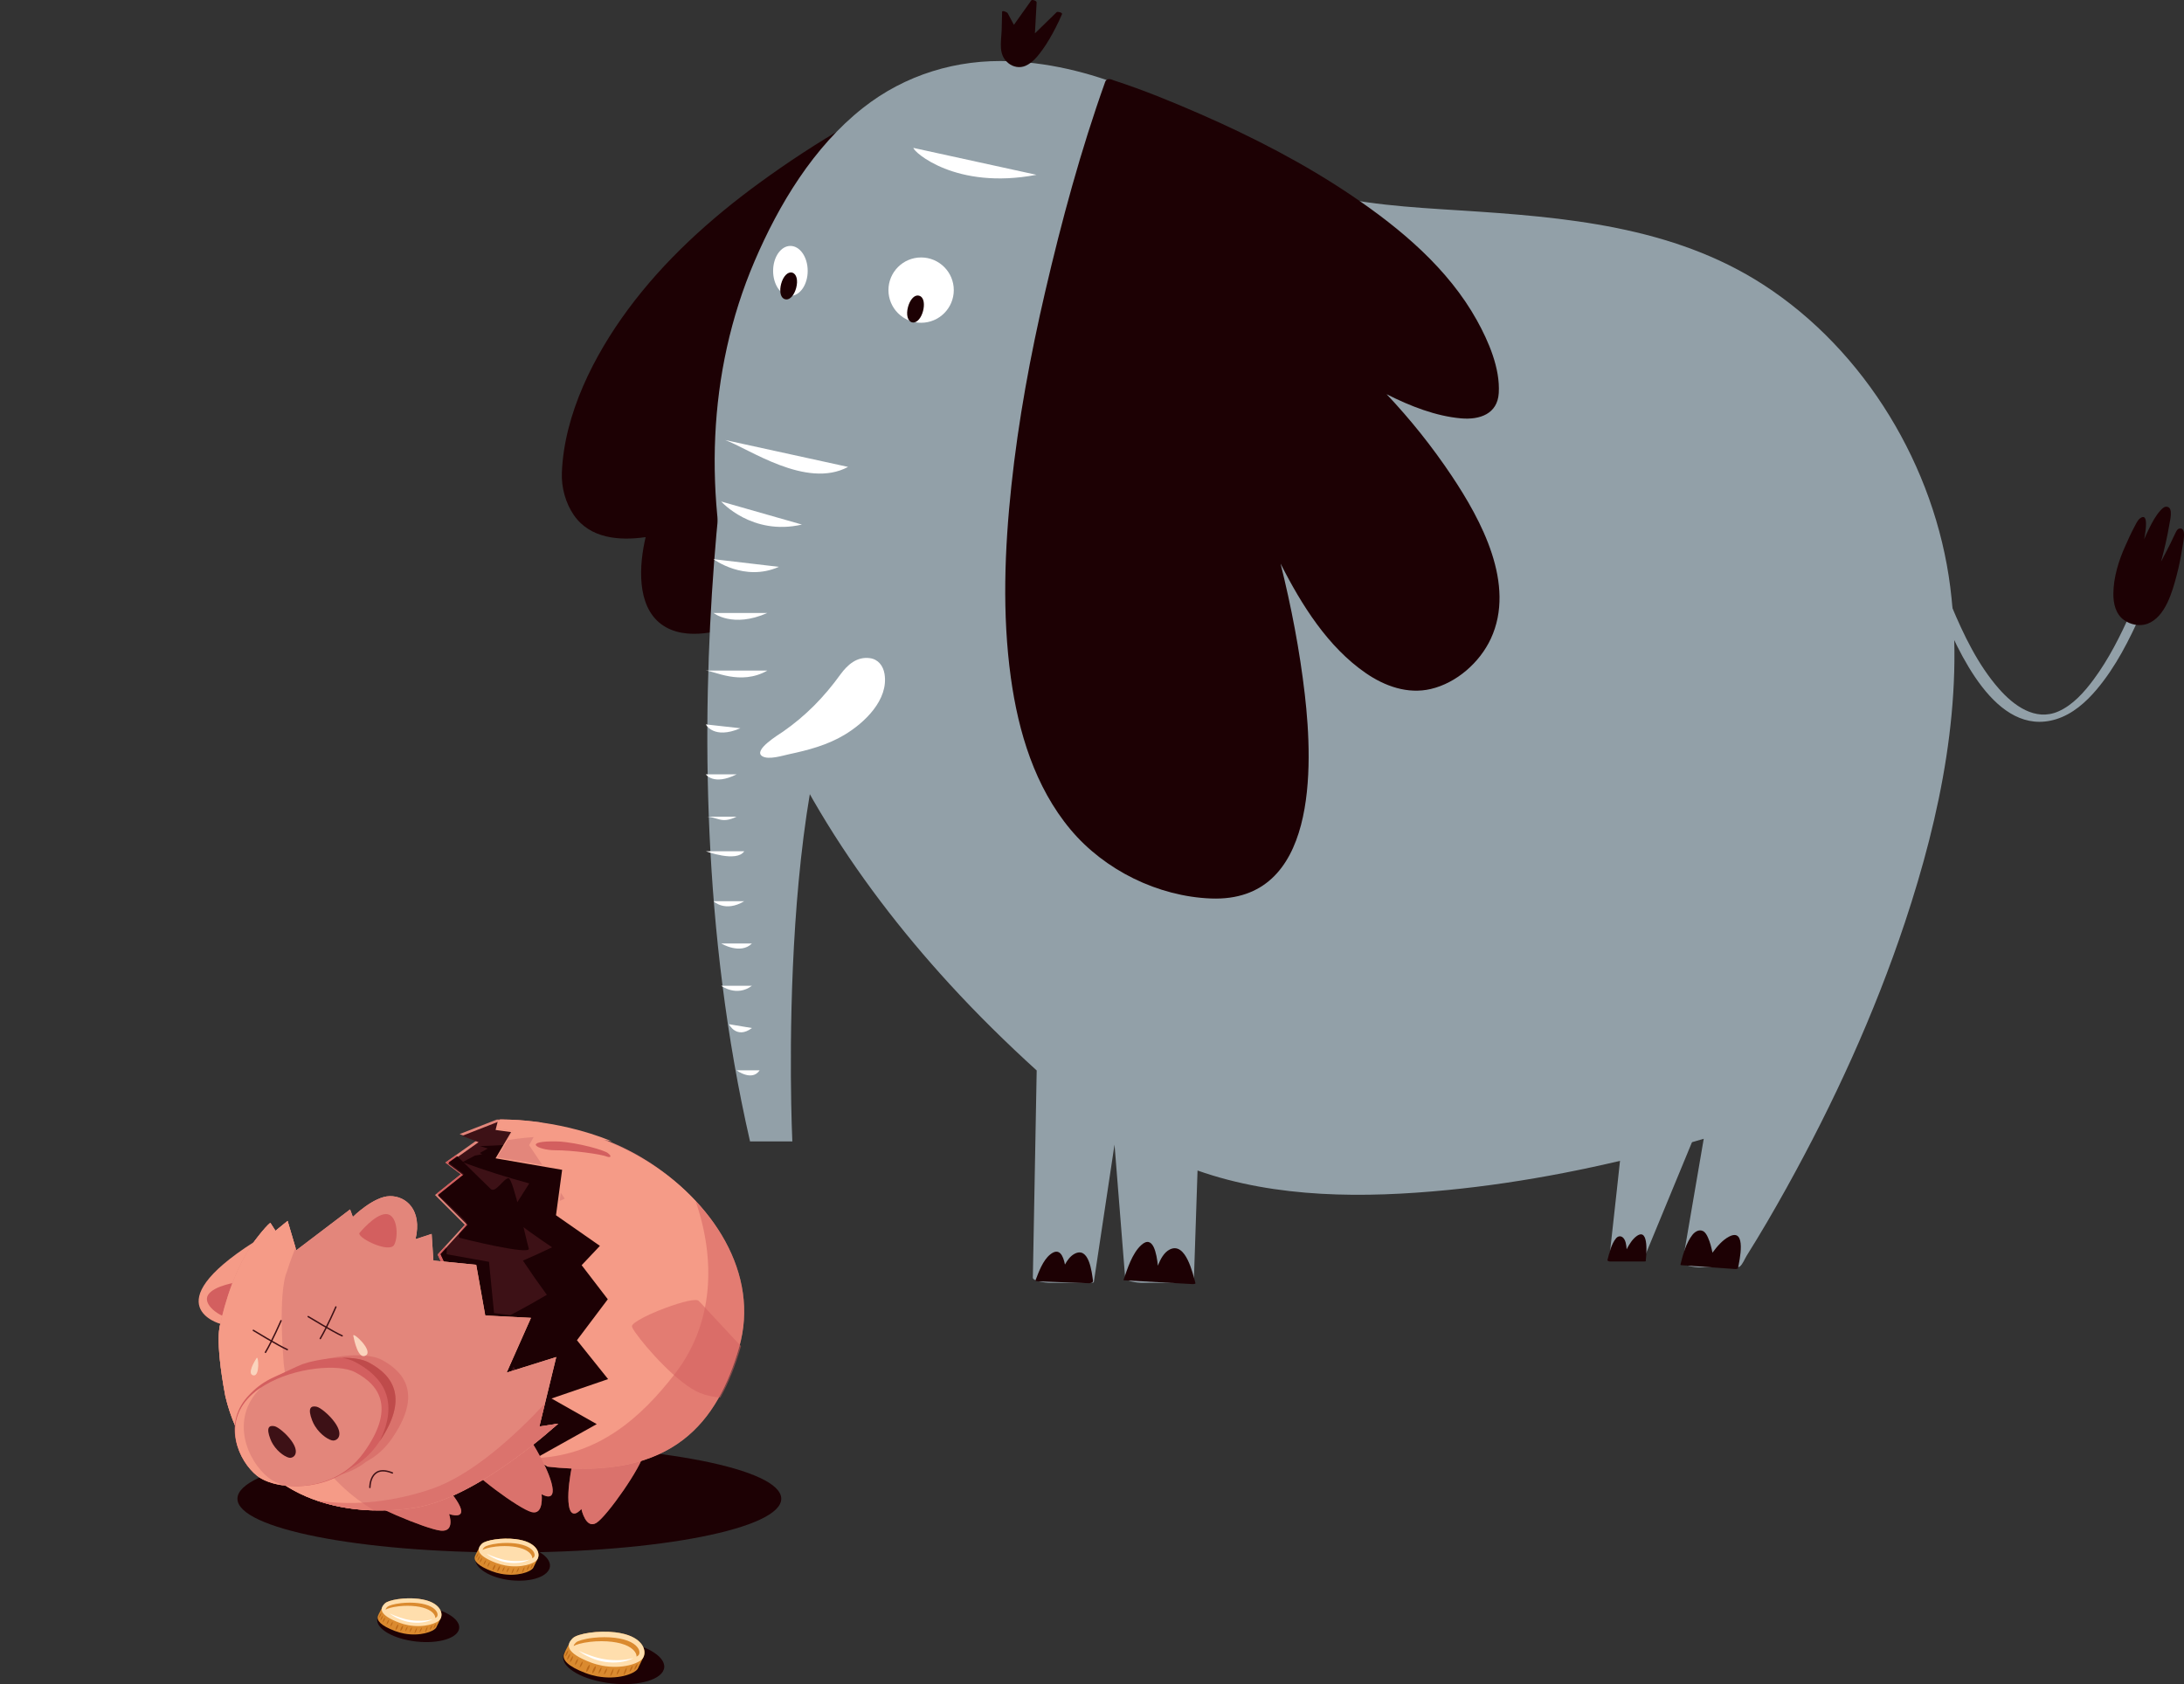 <?xml version="1.0" encoding="UTF-8"?> <svg xmlns="http://www.w3.org/2000/svg" width="4468" height="3446" viewBox="0 0 4468 3446" fill="none"><rect x="0" y="0" width="4468" height="3446" fill="#333333" stroke="none"/> <g clip-path="url(#clip0_17_262)"> <path d="M1963.55 154.845C1963.46 154.757 1963.46 154.713 1963.37 154.626C1959.85 151.506 1950.06 153.483 1943.03 155.548C1938.85 156.427 1934.98 157.745 1932.22 159.502C1797.98 213.542 1669.37 289.724 1552.89 374.737C1452.53 448.02 1358.85 532.901 1284.77 633.116C1214.91 727.619 1154.01 847.648 1149.44 967.501C1148.29 997.288 1157.04 1029.4 1173.91 1053.92C1207.09 1102.07 1267.06 1106.77 1320.84 1099.04C1307.36 1155.85 1301.82 1239.32 1352.74 1277.15C1402.31 1313.97 1478.59 1291.56 1530.13 1272.1C1585.62 1251.14 1629.52 1220.21 1667.22 1174.43C1752.02 1071.27 1798.64 936.527 1836.82 810.435C1878.48 672.964 1908.53 532.023 1932.83 390.554C1946.1 313.141 1958.23 235.289 1966.58 157.174C1966.71 156.163 1965.52 155.372 1963.55 154.845Z" fill="#1D0104"></path> <path d="M3989.81 1201.1C3958.79 955.946 3816.2 717.514 3607.45 582.547C3421.76 462.474 3200.75 444.154 2985.93 430.49C2885.39 424.119 2782.93 418.364 2685.38 391.388C2658.45 383.919 2622.33 375.572 2602.34 360.766C2587 349.387 2572.81 336.251 2557.61 324.652C2417.18 217.935 2245.86 133.054 2067.07 125.321C1957.66 120.576 1851.28 152.912 1765.12 221.054C1664.41 300.664 1593.62 417.749 1543.66 534.483C1445.72 763.425 1440.27 1019.39 1504.29 1258.17C1580.53 1542.47 1744.64 1797.12 1941.84 2012.66C1998.61 2074.74 2058.59 2133.78 2120.85 2190.33C2118.56 2313.65 2116.28 2437.02 2113.99 2560.34C2113.64 2578.27 2113.33 2596.2 2112.98 2614.12C2112.85 2621.59 2139.87 2624.75 2144.97 2624.75C2173.8 2624.75 2202.66 2624.75 2231.49 2624.75C2232.06 2624.75 2237.51 2624.97 2237.77 2623.13C2251.88 2529.41 2265.98 2435.75 2280.08 2342.03C2285.84 2414.04 2291.55 2486.05 2297.31 2558.06C2298.8 2576.73 2300.3 2595.45 2301.79 2614.12C2302.41 2621.9 2328.11 2624.75 2333.78 2624.75C2367.88 2624.75 2401.93 2624.75 2436.03 2624.75C2436.33 2624.75 2442.26 2624.93 2442.31 2623.13C2444.86 2547.12 2447.36 2471.07 2449.91 2395.06C2611.87 2452.18 2792.15 2451.52 2960.92 2435.04C3120.47 2419.49 3278.56 2387.37 3433.05 2344.98C3450.54 2340.19 3468.07 2335.27 3485.47 2330.13C3471.06 2414.31 3456.6 2498.48 3442.19 2582.62C3441.01 2589.47 3469.83 2593.25 3474.18 2593.25C3492.28 2593.25 3510.34 2593.25 3528.45 2593.25C3536.27 2593.25 3552.39 2596.19 3559.2 2591.49C3564.78 2587.63 3569.57 2575.41 3573.04 2569.83C3601.6 2524.36 3628.67 2477.88 3654.73 2430.91C3751.13 2257.2 3834.53 2075.35 3897.27 1886.79C3969.95 1668.26 4019.03 1431.98 3989.81 1201.1Z" fill="#92A0A8"></path> <path d="M2969.62 973.256C2930.43 914.648 2885.61 858.28 2836.66 806.569C2885.22 831.172 2937.5 851.514 2989.09 856.039C3026.97 859.334 3063.57 847.252 3066.16 804.153C3069.19 753.672 3045.33 698.49 3021.38 655.347C2962.73 549.684 2865.93 468.318 2767.2 401.449C2669.25 335.108 2563.58 280.586 2455.27 233.268C2397.27 207.918 2338.22 183.798 2277.98 164.247C2270.77 160.82 2263.43 160.601 2261.01 167.366C2211.06 307.21 2171.91 451.798 2138.34 596.343C2107.89 727.487 2083.28 860.257 2069.04 994.169C2055.2 1124.08 2050.06 1256.85 2067.99 1386.68C2083.32 1497.61 2117.11 1610.13 2190.05 1697.34C2259.56 1780.51 2369.28 1834.46 2477.86 1838.46C2695 1846.45 2686.61 1569.67 2669.3 1420.42C2658.89 1330.75 2641.71 1241.39 2619.78 1153.17C2662.8 1238.14 2716.67 1323.9 2794.09 1377.23C2832.93 1404.03 2879.81 1420.86 2927.09 1409.79C2979.86 1397.4 3027.32 1355.53 3049.95 1306.81C3101.44 1195.92 3030.74 1064.68 2969.62 973.256Z" fill="#1D0104"></path> <path d="M1534.43 613.257C1534.43 613.257 1337.81 1478.28 1534.43 2335.49H1620.95C1620.95 2335.49 1581.62 1509.78 1786.12 1265.99L1534.43 613.257Z" fill="#92A0A8"></path> <path d="M1617 605.393C1636.53 605.393 1652.37 582.517 1652.37 554.297C1652.37 526.078 1636.53 503.201 1617 503.201C1597.46 503.201 1581.62 526.078 1581.62 554.297C1581.62 582.517 1597.46 605.393 1617 605.393Z" fill="white"></path> <path d="M1884.41 660.443C1921.32 660.443 1951.24 630.525 1951.24 593.619C1951.24 556.713 1921.32 526.794 1884.41 526.794C1847.5 526.794 1817.58 556.713 1817.58 593.619C1817.58 630.525 1847.5 660.443 1884.41 660.443Z" fill="white"></path> <path d="M1889.68 617.871C1888.15 608.425 1883.05 605.745 1880.19 604.998C1877.29 604.251 1871.58 604.075 1865.56 611.5C1862.13 615.718 1859.32 621.649 1857.56 628.195C1853.39 644.011 1856.82 657.192 1865.74 659.564C1866.62 659.784 1867.54 659.916 1868.42 659.916C1876.5 659.916 1884.59 650.602 1888.37 636.367C1890.08 629.777 1890.56 623.231 1889.68 617.871Z" fill="#1D0104"></path> <path d="M1620.64 557.812C1611.72 555.44 1602.19 565.193 1598.01 581.009C1596.3 587.556 1595.82 594.102 1596.7 599.462C1598.23 608.908 1603.33 611.588 1606.19 612.335C1606.93 612.51 1607.86 612.686 1608.91 612.686C1612.03 612.686 1616.34 611.368 1620.82 605.832C1624.25 601.615 1627.06 595.684 1628.82 589.137C1632.99 573.365 1629.56 560.184 1620.64 557.812Z" fill="#1D0104"></path> <path d="M3878.55 958.406C3900.26 1055.9 3930.67 1152.9 3969.2 1245.03C4005.54 1331.89 4082.21 1509.74 4206.16 1471.69C4240 1461.28 4267.59 1436.72 4289.91 1410.1C4328.54 1364.05 4356.09 1309.4 4380.43 1254.79C4385.22 1244.11 4362.41 1246 4359.03 1253.6C4337.81 1301.23 4314.12 1348.5 4282.97 1390.55C4263.99 1416.12 4240.57 1442.74 4210.78 1455.74C4163.59 1476.39 4119.34 1443.49 4089.24 1409.13C4046.18 1359.97 4017.05 1298.77 3992 1238.93C3966.83 1178.74 3946.13 1116.75 3927.98 1054.1C3918.23 1020.44 3908.96 986.525 3901.36 952.3C3899.38 943.557 3876.53 949.356 3878.55 958.406Z" fill="#92A0A8"></path> <path d="M4459.17 1081.42C4454.51 1082.04 4452.62 1086.3 4450.69 1090.17C4447.04 1097.28 4443.92 1104.66 4440.36 1111.78C4434.12 1124.3 4427.62 1136.74 4421.07 1149.13C4427.88 1123.86 4433.95 1098.29 4438.12 1072.59C4439.35 1064.82 4445.99 1040.48 4434.56 1037.18C4428.41 1035.38 4423.84 1040.08 4420.06 1044.21C4410.13 1055.02 4403.01 1068.55 4396.51 1081.6C4393 1088.72 4389.7 1095.96 4386.49 1103.3C4387.02 1100.27 4387.59 1097.2 4388.12 1094.16C4389.04 1088.58 4396.33 1046.32 4377.79 1060.86C4372.7 1064.86 4369.4 1072.64 4366.46 1078.13C4359.82 1090.52 4354.02 1103.35 4348.35 1116.17C4334.47 1146.53 4323.66 1181.51 4323.48 1215.07C4323.4 1234.75 4328.05 1256.06 4344.79 1268.36C4358.33 1278.34 4377.66 1282.25 4393.61 1276.18C4429.86 1262.43 4444.1 1210.81 4452.93 1177.46C4457.98 1158.35 4461.85 1138.98 4464.84 1119.43C4466.11 1111.25 4468 1102.6 4468.09 1094.3C4468.04 1088.36 4466.86 1080.41 4459.17 1081.42Z" fill="#1D0104"></path> <path d="M2161.71 24.887C2146.9 39.342 2132.05 53.796 2117.25 68.251C2118.39 47.118 2119.57 25.985 2120.72 4.853C2120.89 1.734 2111.53 -1.649 2109.73 0.899C2097.91 17.55 2086.05 34.201 2074.23 50.852C2069.97 42.856 2065.7 34.86 2061.44 26.864C2060.48 25.063 2050.19 20.538 2050.11 24.096C2049.8 37.057 2049.45 49.974 2049.14 62.934C2048.17 86.571 2041.89 111.877 2062.63 129.056C2072.51 137.228 2086.05 139.82 2097.91 134.679C2112.54 128.397 2123.48 114.557 2132.54 101.992C2142.77 87.801 2151.47 72.6 2159.43 57.047C2164.13 47.821 2168.7 38.463 2172.7 28.885C2173.97 25.81 2163.6 23.086 2161.71 24.887Z" fill="#1D0104"></path> <path d="M3323.69 2284.39C3323.69 2292.26 3292.23 2575.37 3292.23 2575.37H3363.01L3512.45 2213.61L3323.69 2284.39Z" fill="#92A0A8"></path> <path d="M1483.29 900.325C1530.52 916.976 1649.16 1001.55 1734.97 955.375L1483.29 900.325Z" fill="white"></path> <path d="M1640.59 1073.34L1475.42 1026.15C1475.42 1026.15 1538.34 1096.93 1640.59 1073.34Z" fill="white"></path> <path d="M1593.4 1159.85L1459.69 1144.12C1459.69 1144.12 1522.61 1191.3 1593.4 1159.85Z" fill="white"></path> <path d="M1569.81 1254.22H1459.69C1459.69 1254.22 1499.02 1285.67 1569.81 1254.22Z" fill="white"></path> <path d="M1569.81 1372.14H1443.96C1459.69 1372.14 1514.75 1403.59 1569.81 1372.14Z" fill="white"></path> <path d="M1514.75 1490.1L1443.96 1482.24C1443.96 1482.24 1459.69 1513.69 1514.75 1490.1Z" fill="white"></path> <path d="M1506.88 1584.47H1443.96C1443.96 1584.47 1459.69 1608.07 1506.88 1584.47Z" fill="white"></path> <path d="M1506.88 1670.98H1443.96C1467.56 1670.98 1475.42 1686.71 1506.88 1670.98Z" fill="white"></path> <path d="M1522.61 1741.76H1443.96C1443.96 1741.76 1506.88 1765.35 1522.61 1741.76Z" fill="white"></path> <path d="M1522.61 1843.99H1459.69C1459.69 1843.99 1483.29 1867.59 1522.61 1843.99Z" fill="white"></path> <path d="M1538.34 1930.5H1475.42C1475.42 1930.5 1514.75 1954.09 1538.34 1930.5Z" fill="white"></path> <path d="M1538.34 2017.01H1475.42C1475.42 2017.01 1506.88 2040.6 1538.34 2017.01Z" fill="white"></path> <path d="M1538.34 2103.51L1491.15 2095.65C1491.15 2095.65 1506.88 2127.11 1538.34 2103.51Z" fill="white"></path> <path d="M1554.07 2190.02H1506.88C1506.88 2190.02 1538.34 2213.61 1554.07 2190.02Z" fill="white"></path> <path d="M1809.54 1378.86C1806.86 1362.56 1796.75 1349.03 1779.7 1346.7C1753.03 1343.05 1734.01 1360.06 1719.37 1379.96C1685.98 1426.31 1648.1 1465.01 1601.44 1497.35C1593.18 1503.06 1539.75 1535.18 1559.44 1547.35C1572.35 1555.34 1601.44 1545.99 1614.18 1543.26C1653.77 1534.83 1692.48 1524.63 1727.46 1503.68C1768.28 1479.29 1818.28 1432.11 1809.54 1378.86Z" fill="white"></path> <path d="M2197.61 2565.88C2189.57 2570.36 2183.51 2578.58 2178.67 2587.45C2175.2 2569.61 2167.25 2551.29 2148 2567.24C2133.46 2579.28 2125.15 2602.21 2118.56 2619.39C2118.3 2620.1 2118.56 2620.58 2119.09 2620.89C2119.49 2621.33 2120.41 2621.63 2121.99 2621.72C2157.36 2623.04 2192.78 2624.36 2228.15 2625.68C2230.39 2625.76 2236.58 2624.36 2236.1 2621.06C2233.73 2604.1 2228.19 2548.75 2197.61 2565.88Z" fill="#1D0104"></path> <path d="M2393.32 2556.52C2381.41 2562.32 2373.89 2576.42 2368.8 2589.82C2366.34 2565.97 2359.18 2525.07 2334.53 2547.82C2316.03 2564.87 2306.45 2595.93 2298.45 2619.13C2298.41 2619.26 2298.54 2619.35 2298.71 2619.39C2298.76 2619.52 2298.89 2619.66 2299.42 2619.66C2346.61 2622.29 2393.8 2624.88 2440.99 2627.52C2441.69 2627.56 2446.04 2626.82 2445.69 2625.68C2440.55 2607.53 2426.27 2540.44 2393.32 2556.52Z" fill="#1D0104"></path> <path d="M3348.51 2529.06C3339.86 2535.17 3333.22 2545.76 3327.73 2556.21C3327.2 2547.08 3325.71 2537.54 3320.52 2532.58C3315.87 2528.1 3310.02 2529.11 3306.16 2533.68C3296.44 2545.23 3292.36 2563.9 3288.49 2578.27C3288.01 2579.98 3292.67 2581.61 3294.91 2581.17C3318.15 2581.17 3341.39 2581.17 3364.59 2581.17C3365.08 2581.17 3366.75 2581.21 3366.84 2580.38C3367.58 2572.78 3374.7 2510.61 3348.51 2529.06Z" fill="#1D0104"></path> <path d="M3537.36 2530.29C3523.88 2537.28 3512.76 2550.46 3503.36 2563.16C3501.2 2552.74 3498.65 2542.24 3494.3 2532.58C3492.06 2527.61 3489.16 2521.64 3484.07 2519C3475.89 2514.83 3467.37 2520.36 3462.36 2526.69C3449.27 2543.34 3442.94 2567.07 3437.89 2587.32C3437.8 2587.63 3437.89 2587.85 3438.02 2588.07C3438.11 2588.42 3438.63 2588.64 3439.78 2588.77C3439.86 2588.77 3439.95 2588.81 3440.04 2588.81C3476.73 2591.45 3513.37 2594.04 3550.06 2596.68C3551.16 2596.77 3555.29 2596.46 3555.6 2594.83C3558.41 2580.69 3574.14 2511.18 3537.36 2530.29Z" fill="#1D0104"></path> <path d="M1868.68 302.641C1868.68 310.505 1955.2 389.148 2120.37 357.691L1868.68 302.641Z" fill="white"></path> </g> <g clip-path="url(#clip1_17_262)"> <path d="M1042.02 3176.64C1349.23 3176.64 1598.28 3127.4 1598.28 3066.65C1598.28 3005.9 1349.23 2956.65 1042.02 2956.65C734.805 2956.65 485.76 3005.9 485.76 3066.65C485.76 3127.4 734.805 3176.64 1042.02 3176.64Z" fill="#1D0104"></path> <path d="M1090.44 2985.79L1117.37 3001.73C1376.15 3030.68 1465.62 2907.49 1509.27 2756.31C1552.93 2605.12 1456.04 2454.85 1315.27 2370.05C1174.5 2285.25 1016.32 2290.84 1016.32 2290.84L940.323 2320.48L974.771 2333.72L911.142 2378.8L942.934 2402.67L889.933 2445.1L950.905 2506.07L895.247 2567.01L1090.44 2985.79Z" fill="#E3867B"></path> <path d="M1039.45 2409.87C1029.7 2409.87 1012.66 2441.57 1002.9 2431.81C1000.15 2429.06 972.206 2401.48 932.993 2363.41L911.28 2378.8L943.071 2402.67L893.369 2442.44C929.878 2475.65 955.623 2500.3 954.111 2502.55C949.256 2509.88 932.169 2529.35 939.498 2531.78C946.828 2534.2 1085.72 2568.33 1080.82 2553.72C1075.96 2539.01 1049.17 2409.87 1039.45 2409.87Z" fill="#D35F5F"></path> <path d="M1044.86 2801.39L1102.58 2693.31L1009.63 2681.72L998.684 2576.95L911.921 2561.97L912.013 2548.77L895.384 2567.01L1078.21 2959.53C1116.92 2933.74 1142.3 2913.35 1142.3 2913.35L1103.68 2916.38L1148.39 2777.11L1044.86 2801.39Z" fill="#D35F5F"></path> <path d="M1092.27 2975.98L1118.7 2991.6C1372.26 3019.96 1459.89 2899.24 1502.68 2751.13C1545.46 2603.02 1450.54 2455.77 1312.61 2372.71C1174.68 2289.65 1019.76 2295.1 1019.76 2295.1L945.316 2324.15L979.077 2337.11L916.777 2381.28L947.927 2404.64L895.98 2446.2L955.715 2505.94L901.202 2565.63L1092.27 2975.98Z" fill="#3D1116"></path> <path d="M1268.77 2421.87C1181.32 2381.69 1090.58 2357.41 1034.14 2342.66C1016.78 2343.76 999.371 2344.54 981.872 2345.04C987.186 2346.74 992.545 2348.43 997.905 2350.08C992.454 2353.15 987.002 2356.17 981.505 2359.2C983.109 2360.07 984.758 2360.94 986.361 2361.76C981.459 2362.72 976.512 2363.64 971.565 2364.56C963.136 2369.09 954.661 2373.54 946.049 2377.93C990.621 2394.34 1036.2 2408.86 1082.74 2421.41C1068.95 2443.68 1054.66 2465.8 1039.82 2487.7C1068.59 2509.92 1098.5 2531.45 1129.47 2552.16C1109.91 2561.55 1090.03 2570.67 1069.83 2579.38C1085.49 2602.92 1101.8 2626.29 1118.75 2649.38C1079.26 2672.7 1038.31 2694.73 995.889 2715.4C1016.27 2747.33 1037.76 2778.89 1060.34 2810.14C990.438 2816.23 919.663 2818.75 848.292 2817.47C889.246 2848.12 931.94 2877.53 976.283 2905.57C921.266 2914.73 865.333 2921.78 808.622 2926.55C809.721 2939.28 810.912 2952.02 812.103 2964.76C825.342 2975.02 838.718 2985.14 852.278 2995.18C877.794 3002.64 902.851 3008.97 927.451 3014.24C1109.31 3038.1 1242.43 3003.97 1332.82 2950.46C1423.88 2896.17 1472.21 2822.46 1500.57 2748.79C1554.3 2596.6 1412.66 2490.73 1268.77 2421.87Z" fill="#1D0104"></path> <path d="M1179.81 2958.21C1179.81 2958.21 1160.16 3028.16 1162.96 3072.37C1165.75 3116.63 1189.39 3087.58 1189.39 3087.58C1189.39 3087.58 1198.37 3130.28 1220.54 3115.76C1242.71 3101.24 1312.89 3000.72 1316.92 2973.97C1320.95 2947.26 1179.81 2958.21 1179.81 2958.21Z" fill="#E3867B"></path> <path opacity="0.5" d="M1179.81 2958.21C1179.81 2958.21 1160.16 3028.16 1162.96 3072.37C1165.75 3116.63 1189.39 3087.58 1189.39 3087.58C1189.39 3087.58 1198.37 3130.28 1220.54 3115.76C1242.71 3101.24 1312.89 3000.72 1316.92 2973.97C1320.95 2947.26 1179.81 2958.21 1179.81 2958.21Z" fill="#D35F5F"></path> <path d="M1120.44 3001.04L1093.46 2985.14L1220.81 2913.95L1128.32 2861.54L1244.04 2821.87L1180.32 2742.29L1243.4 2658.5L1189.94 2588.77L1227.27 2549.23L1137.44 2486.6L1149.99 2393.65L1013.8 2370.1L1045.59 2316.45L1013.89 2312.05C1013.89 2312.05 1013.89 2312.05 1018.61 2293.32C1018.61 2293.32 1176.7 2287.96 1317.56 2372.53C1458.38 2457.1 1555.45 2606.77 1511.97 2757.18C1468.5 2907.63 1379.22 3030.18 1120.44 3001.04Z" fill="#F59B87"></path> <path opacity="0.5" d="M1516.05 2754.34C1513.99 2752.23 1511.97 2750.08 1509.91 2747.92C1507.71 2745.63 1505.56 2743.34 1503.36 2741.05C1489.21 2726.12 1475.19 2710.95 1463.14 2697.89C1459.43 2693.86 1455.95 2690.06 1452.65 2686.53C1450.59 2684.29 1448.62 2682.18 1446.79 2680.16C1445.73 2679.07 1444.73 2677.97 1443.76 2676.91C1436.16 2668.76 1430.85 2663.12 1428.92 2661.47C1428.6 2661.2 1428.14 2660.92 1427.64 2660.74C1418.34 2657.03 1381.6 2667.89 1348.8 2681.13C1346.79 2681.95 1344.77 2682.78 1342.76 2683.6C1340.74 2684.43 1338.77 2685.3 1336.85 2686.12C1334.46 2687.17 1332.13 2688.23 1329.84 2689.24C1328.42 2689.88 1327 2690.56 1325.62 2691.21C1324.71 2691.62 1323.84 2692.08 1322.97 2692.49C1321.64 2693.13 1320.4 2693.77 1319.12 2694.37C1318.29 2694.78 1317.51 2695.19 1316.69 2695.6C1301.76 2703.3 1291.82 2710.36 1292.87 2714.43C1293.1 2715.3 1293.6 2716.49 1294.38 2717.96C1294.38 2718.01 1294.43 2718.01 1294.43 2718.05C1294.84 2718.79 1295.3 2719.61 1295.85 2720.48V2720.53C1296.35 2721.35 1296.9 2722.27 1297.54 2723.18C1297.59 2723.27 1297.63 2723.32 1297.68 2723.41C1298.32 2724.42 1299.05 2725.47 1299.83 2726.57C1299.88 2726.62 1299.88 2726.67 1299.92 2726.67C1321.5 2757.86 1387.24 2831.99 1431.99 2850.22C1431.99 2850.22 1431.99 2850.22 1432.04 2850.22C1432.17 2850.27 1432.36 2850.36 1432.5 2850.41C1445.28 2855.54 1459.11 2858.42 1473.68 2859.66C1491.5 2827.96 1504.87 2792.82 1515.5 2756.03C1515.68 2755.62 1515.87 2754.98 1516.05 2754.34Z" fill="#D35F5F"></path> <path d="M1040.32 2410.74C1030.57 2410.74 1013.53 2442.44 1003.77 2432.68C1001.07 2429.98 973.855 2403.18 935.559 2365.93L917.418 2378.76L949.21 2402.63L896.209 2445.05L896.346 2445.19C931.757 2477.44 956.493 2501.17 955.028 2503.37C954.982 2503.46 954.89 2503.55 954.844 2503.65L957.226 2506.03L940.506 2524.35C938.353 2528.48 937.712 2531.73 940.414 2532.65C947.744 2535.07 1086.64 2569.2 1081.74 2554.59C1076.88 2539.88 1050.08 2410.74 1040.32 2410.74Z" fill="#1D0104"></path> <path d="M1045.23 2806.7L1103.59 2698.95L1010.73 2686.76L1000.42 2581.89L913.754 2566.36L913.937 2553.35L901.568 2566.87L1084.76 2960.13C1119.57 2936.86 1142.02 2919.08 1142.02 2919.08L1103.36 2921.83L1148.89 2782.83L1045.23 2806.7Z" fill="#1D0104"></path> <path d="M1155.26 2452.56L1147.24 2440.47L1144.91 2457.47L1155.26 2452.56Z" fill="#E3867B"></path> <path d="M1022.6 2290.8C1017.83 2309.63 1017.83 2309.63 1017.83 2309.63L1049.53 2313.98L1017.69 2367.9L1109.5 2383.75L1082.47 2343.21L1108.21 2296.89C1057.09 2289.56 1022.6 2290.8 1022.6 2290.8Z" fill="#E3867B"></path> <path opacity="0.5" d="M1511.97 2757.22C1543.35 2648.6 1501.48 2540.39 1422.74 2456.78C1465.02 2578.41 1459.71 2707.97 1381.69 2809.68C1310.09 2903.05 1223.38 2976.44 1101.2 2983.22L1096.67 2985.79L1122.92 3001.32C1379.72 3029.35 1468.64 2907.17 1511.97 2757.22Z" fill="#D35F5F"></path> <path d="M1048.02 2354.29L1024.84 2355.76L1017.65 2367.95L1041.84 2372.12L1048.02 2354.29Z" fill="#E3867B"></path> <path d="M1038.4 2332.81C1076.1 2326.62 1159.2 2317.41 1252.01 2335.33C1133.36 2286.9 1022.55 2290.8 1022.55 2290.8C1017.79 2309.63 1017.79 2309.63 1017.79 2309.63L1049.49 2313.98L1038.4 2332.81Z" fill="#F59B87"></path> <path d="M1142.07 2335.6C1182.74 2337.94 1237.99 2353.79 1243.9 2359.7C1250.04 2364.1 1251.82 2369.78 1241.47 2366.62C1229.97 2361.53 1169.32 2353.38 1135.93 2353.61C1099.05 2353.47 1066.16 2333.59 1142.07 2335.6Z" fill="#D35F5F"></path> <path d="M1075.78 2931.63C1075.78 2931.63 1116.73 2991.6 1128.23 3034.44C1139.73 3077.23 1108.03 3057.3 1108.03 3057.3C1108.03 3057.3 1113.16 3100.64 1087.51 3093.95C1061.85 3087.26 963.227 3014.42 950.905 2990.41C938.536 2966.36 1075.78 2931.63 1075.78 2931.63Z" fill="#E3867B"></path> <path opacity="0.5" d="M1075.78 2931.63C1075.78 2931.63 1116.73 2991.6 1128.23 3034.44C1139.73 3077.23 1108.03 3057.3 1108.03 3057.3C1108.03 3057.3 1113.16 3100.64 1087.51 3093.95C1061.85 3087.26 963.227 3014.42 950.905 2990.41C938.536 2966.36 1075.78 2931.63 1075.78 2931.63Z" fill="#D35F5F"></path> <path d="M861.119 2992.61C861.119 2992.61 917.602 3040.21 937.803 3076.04C958.005 3111.91 918.747 3097.98 918.747 3097.98C918.747 3097.98 931.848 3134.95 901.66 3131.93C871.472 3128.86 747.467 3076.31 729.418 3056.8C711.369 3037.33 861.119 2992.61 861.119 2992.61Z" fill="#E3867B"></path> <path opacity="0.5" d="M861.119 2992.61C861.119 2992.61 917.602 3040.21 937.803 3076.04C958.005 3111.91 918.747 3097.98 918.747 3097.98C918.747 3097.98 931.848 3134.95 901.66 3131.93C871.472 3128.86 747.467 3076.31 729.418 3056.8C711.369 3037.33 861.119 2992.61 861.119 2992.61Z" fill="#D35F5F"></path> <path d="M519.063 2541.67C519.063 2541.67 540.639 2512.17 553.053 2502.04C563.589 2518.4 563.589 2518.4 563.589 2518.4L588.418 2498.19L606.146 2558.26L716.225 2474.65L721.859 2489.95C721.859 2489.95 764.187 2447.94 797.49 2447.48C830.839 2447.02 864.188 2475.93 850.079 2535.53C883.062 2524.77 883.062 2524.77 883.062 2524.77L886.635 2579.24L974.222 2587.94L992.729 2691.66L1086.27 2696.52L1036.52 2808.49L1137.99 2776.69L1103.45 2918.81L1141.79 2913.03C1141.79 2913.03 978.711 3064.45 848.98 3085.02C719.248 3105.59 514.069 3079.15 461.068 2856.77C438.393 2736.84 450.853 2708.84 450.853 2708.84C450.853 2708.84 314.571 2672.33 519.063 2541.67Z" fill="#F59B87"></path> <path d="M487.5 2623.26C487.5 2623.26 437.66 2630 425.658 2649.65C413.656 2669.31 449.799 2694.92 470.322 2696.66C490.844 2698.35 497.761 2628.07 487.5 2623.26Z" fill="#D35F5F"></path> <path d="M519.063 2541.67C519.063 2541.67 540.639 2512.17 553.053 2502.04C563.589 2518.4 563.589 2518.4 563.589 2518.4L588.418 2498.19L606.146 2558.26L716.225 2474.65L721.86 2489.95C721.86 2489.95 764.187 2447.94 797.49 2447.48C830.839 2447.02 864.188 2475.93 850.079 2535.53C883.062 2524.77 883.062 2524.77 883.062 2524.77L886.635 2579.24L974.222 2587.94L992.729 2691.66L1086.27 2696.52L1036.52 2808.49L1137.99 2776.69L1103.45 2918.81L1141.79 2913.03C1141.79 2913.03 978.711 3064.45 848.98 3085.02C719.248 3105.59 514.07 3079.15 461.068 2856.77C438.393 2736.84 450.853 2708.84 450.853 2708.84C450.853 2708.84 470.184 2608.74 519.063 2541.67Z" fill="#E3867B"></path> <path d="M580.447 2790.53C568.307 2635.13 586.768 2602.6 586.768 2602.6C586.768 2602.6 592.77 2582.22 604.497 2553.03L588.326 2498.19L563.497 2518.4C563.497 2518.4 563.497 2518.4 552.961 2502.04C540.547 2512.17 518.971 2541.67 518.971 2541.67C470.139 2608.74 450.761 2708.84 450.761 2708.84C450.761 2708.84 438.347 2736.84 460.977 2856.77C503.488 3035.17 643.938 3087.44 764.828 3090.51C674.539 3035.77 599.091 2942.4 580.447 2790.53Z" fill="#F59B87"></path> <path d="M1133.64 2914.27L1131.76 2922.06C1138.22 2916.38 1141.79 2913.08 1141.79 2913.08L1133.64 2914.27Z" fill="#E3867B"></path> <g opacity="0.5"> <path d="M1114.95 2871.53C1055.81 2935.25 967.488 3017.4 883.199 3046.44C817.096 3069.21 730.975 3083.92 646.778 3069.94C715.538 3094 790.069 3094.36 849.025 3085.02C978.757 3064.45 1141.84 2913.03 1141.84 2913.03L1103.49 2918.81L1114.95 2871.53Z" fill="#D35F5F"></path> </g> <path opacity="0.5" d="M645.037 2788.56C651.268 2785.72 657.681 2783.34 664.323 2781.64C711.14 2769.64 759.056 2770.51 781.457 2782.65C833.725 2810.87 860.707 2858.88 801.246 2944.19C790.115 2960.18 777.013 2972.82 762.858 2982.58L748.291 2991.51C686.357 3039.2 600.374 3027.8 569.269 3002.37C532.256 2972.13 499.41 2897.41 553.144 2842.66C554.015 2841.79 554.839 2840.92 555.71 2840.01C567.712 2827.64 581.867 2817.7 597.442 2810.5L645.037 2788.56Z" fill="#D35F5F"></path> <path d="M608.94 2795.43C615.582 2792.36 622.408 2789.84 629.463 2787.96C679.165 2774.82 729.876 2775.09 753.468 2787.41C808.393 2816.09 836.336 2865.71 772.249 2955.37C760.247 2972.18 746.23 2985.51 731.113 2995.86L715.584 3005.35C649.389 3055.88 558.504 3045.11 525.888 3019.09C487.088 2988.08 453.372 2910.74 510.954 2852.97C511.871 2852.06 512.787 2851.14 513.703 2850.18C526.575 2837.17 541.692 2826.58 558.321 2818.89L608.94 2795.43Z" fill="#D35F5F"></path> <path d="M725.57 2786.36C783.656 2816.69 817.371 2865.89 776.922 2948.63C834.871 2863.23 807.064 2815.36 753.514 2787.41C741.512 2781.14 722.409 2778.02 700.009 2778.16C710.041 2780.04 718.699 2782.79 725.57 2786.36Z" fill="#BF4B4B"></path> <path d="M735.007 2523.48C735.007 2523.48 766.478 2484.27 789.52 2484.13C812.562 2483.99 815.814 2528.16 806.698 2546.66C797.628 2565.13 733.861 2534.75 735.007 2523.48Z" fill="#D35F5F"></path> <path d="M630.47 2693.95C630.47 2693.95 682.418 2725.61 699.963 2733.26" stroke="#3D1116" stroke-width="2.893" stroke-miterlimit="10" stroke-linecap="round"></path> <path d="M687.136 2674.21C687.136 2674.21 669.362 2715.12 655.253 2738.9" stroke="#3D1116" stroke-width="2.893" stroke-miterlimit="10" stroke-linecap="round"></path> <path d="M518.284 2722.13C518.284 2722.13 570.231 2753.79 587.776 2761.44" stroke="#3D1116" stroke-width="2.893" stroke-miterlimit="10" stroke-linecap="round"></path> <path d="M574.95 2702.38C574.95 2702.38 557.176 2743.3 543.067 2767.07" stroke="#3D1116" stroke-width="2.893" stroke-miterlimit="10" stroke-linecap="round"></path> <path d="M726.303 2807.66C692.725 2790.12 602.71 2797.63 541.646 2834.28C530.377 2841.06 520.116 2848.8 511.321 2857.6C455.067 2914 488.004 2989.5 525.888 3019.73C557.725 3045.16 646.412 3055.65 711.048 3006.31C723.279 2996.96 734.686 2985.46 744.626 2971.54C807.156 2884.08 779.899 2835.66 726.303 2807.66Z" fill="#E3867B"></path> <path d="M549.068 3023.49C506.328 2989.36 469.222 2904.19 532.622 2840.6C533.172 2840.05 533.722 2839.55 534.271 2839C525.842 2844.63 518.101 2850.82 511.275 2857.65C455.022 2914.04 487.958 2989.54 525.842 3019.78C537.936 3029.45 558.229 3036.91 582.279 3039.8C568.628 3035.58 557.176 3030 549.068 3023.49Z" fill="#F59B87"></path> <path d="M647.786 2878.35C655.253 2879.96 673.439 2894.48 684.754 2910.28C686.861 2913.22 688.694 2916.15 690.205 2919.08C699.871 2937.91 690.664 2947.35 681.914 2947.58C674.585 2947.76 656.078 2936.81 644.442 2918.07C642.243 2914.55 640.273 2910.7 638.716 2906.62C628.73 2881.01 635.876 2875.83 647.786 2878.35Z" fill="#3D1116"></path> <path d="M561.711 2918.26C568.674 2919.72 585.669 2933.33 596.251 2948.08C598.221 2950.83 599.916 2953.58 601.336 2956.33C610.36 2973.92 601.794 2982.76 593.594 2982.95C586.723 2983.08 569.407 2972.87 558.55 2955.37C556.489 2952.07 554.656 2948.49 553.191 2944.65C543.891 2920.73 550.579 2915.92 561.711 2918.26Z" fill="#3D1116"></path> <path d="M756.72 3043.56C756.72 3043.56 756.262 2994.86 802.758 3013.87" stroke="#3D1116" stroke-width="2.893" stroke-miterlimit="10" stroke-linecap="round"></path> <path d="M748.612 2773.35C733.037 2783.38 724.562 2742.61 722.776 2733.26C720.989 2723.92 764.187 2763.32 748.612 2773.35Z" fill="#FAD4BD"></path> <path d="M518.376 2814.21C504.541 2811.65 521.078 2784.76 524.926 2778.66C528.82 2772.57 532.21 2816.78 518.376 2814.21Z" fill="#FAD4BD"></path> <path d="M1358.84 3412.11C1361.51 3387.92 1317.41 3363.19 1260.33 3356.88C1203.25 3350.57 1154.81 3365.06 1152.13 3389.25C1149.46 3413.44 1193.56 3438.17 1250.64 3444.49C1307.72 3450.8 1356.16 3436.3 1358.84 3412.11Z" fill="#1D0104"></path> <path d="M1172.35 3351.51C1182.1 3342.85 1222.83 3335.62 1258.88 3340.01C1265.52 3340.84 1272.03 3342.03 1278.16 3343.68C1317.42 3354.35 1323.42 3379.96 1315.22 3392.79C1314.22 3394.35 1306.29 3412.12 1304.73 3414.55C1297.86 3425.36 1262.5 3437.69 1221.54 3429.99C1213.8 3428.53 1205.83 3426.33 1197.82 3423.3C1160.99 3409.28 1150.49 3396.36 1153.66 3385C1154.71 3381.25 1167.4 3355.87 1172.35 3351.51Z" fill="#DA8A2F"></path> <path d="M1172.35 3351.51C1182.1 3342.85 1222.83 3335.62 1258.88 3340.01C1265.52 3340.84 1272.03 3342.03 1278.16 3343.68C1317.42 3354.35 1323.42 3379.96 1315.22 3392.79C1308.35 3403.6 1272.99 3415.93 1232.03 3408.23C1224.29 3406.76 1216.32 3404.57 1208.31 3401.54C1158.01 3382.39 1156.77 3365.3 1172.35 3351.51Z" fill="#FFDEAD"></path> <path d="M1301.44 3384.68C1299.88 3380.24 1293.69 3369.24 1269.96 3362.78C1264.51 3361.32 1258.47 3360.17 1252.05 3359.39C1238.4 3357.74 1222.74 3357.74 1207.89 3359.39C1189.02 3361.5 1177.61 3365.49 1173.86 3367.91C1173.81 3367.73 1173.77 3367.59 1173.77 3367.59C1173.63 3366.77 1174.5 3364.25 1178.85 3360.36C1181.46 3358.02 1193.28 3353.48 1213.85 3351.19C1228.69 3349.54 1244.36 3349.54 1258.01 3351.19C1264.47 3351.97 1270.47 3353.12 1275.92 3354.58C1299.65 3361.04 1305.83 3372.04 1307.39 3376.48C1308.67 3380.15 1308.49 3383.67 1306.84 3386.24C1306.25 3387.16 1304.64 3388.39 1302.26 3389.77C1302.31 3388.12 1302.08 3386.42 1301.44 3384.68Z" fill="#DA8A2F"></path> <path d="M1183.66 3377.54C1192.41 3382.02 1201.57 3385.23 1210.73 3388.44C1219.85 3391.55 1229.15 3393.94 1238.63 3395.31C1248.11 3396.78 1257.69 3397.23 1267.31 3396.91C1276.88 3396.5 1286.55 3395.36 1295.98 3392.7C1287.23 3397.28 1277.48 3399.94 1267.63 3401.04C1257.73 3402.23 1247.7 3401.95 1237.81 3400.53C1227.96 3398.98 1218.25 3396.27 1209.18 3392.24C1200.2 3388.39 1191.31 3383.77 1183.66 3377.54Z" fill="white"></path> <path d="M1304.18 3404.02C1304.14 3406.67 1303.31 3408.96 1302.31 3411.16C1301.21 3413.32 1299.92 3415.38 1297.86 3417.07C1297.91 3414.41 1298.73 3412.12 1299.74 3409.93C1300.84 3407.77 1302.12 3405.71 1304.18 3404.02Z" fill="#BC6917"></path> <path d="M1294.38 3407.91C1294.34 3410.57 1293.51 3412.86 1292.5 3415.06C1291.4 3417.21 1290.12 3419.27 1288.06 3420.97C1288.11 3418.31 1288.93 3416.02 1289.94 3413.82C1291.04 3411.67 1292.32 3409.6 1294.38 3407.91Z" fill="#BC6917"></path> <path d="M1282.42 3411.71C1282.33 3414.83 1281.51 3417.58 1280.45 3420.28C1279.31 3422.94 1277.98 3425.55 1275.87 3427.79C1275.97 3424.68 1276.79 3421.93 1277.89 3419.23C1278.94 3416.57 1280.32 3413.96 1282.42 3411.71Z" fill="#BC6917"></path> <path d="M1267.81 3414.05C1267.77 3416.71 1266.94 3419 1265.93 3421.2C1264.83 3423.35 1263.55 3425.41 1261.49 3427.11C1261.54 3424.45 1262.36 3422.16 1263.37 3419.96C1264.51 3417.81 1265.8 3415.74 1267.81 3414.05Z" fill="#BC6917"></path> <path d="M1255.17 3414.37C1255.08 3417.44 1254.21 3420.19 1253.11 3422.89C1251.96 3425.55 1250.59 3428.11 1248.48 3430.31C1248.57 3427.24 1249.44 3424.45 1250.54 3421.79C1251.64 3419.18 1253.02 3416.61 1255.17 3414.37Z" fill="#BC6917"></path> <path d="M1241.98 3413.36C1241.93 3416.02 1241.11 3418.31 1240.1 3420.51C1239 3422.66 1237.72 3424.72 1235.65 3426.42C1235.7 3423.76 1236.52 3421.47 1237.53 3419.27C1238.63 3417.16 1239.91 3415.06 1241.98 3413.36Z" fill="#BC6917"></path> <path d="M1230.8 3411.44C1230.75 3414.09 1229.93 3416.38 1228.92 3418.58C1227.82 3420.74 1226.54 3422.8 1224.48 3424.49C1224.52 3421.84 1225.35 3419.55 1226.35 3417.35C1227.45 3415.19 1228.74 3413.13 1230.8 3411.44Z" fill="#BC6917"></path> <path d="M1218.84 3408.87C1219.07 3412.08 1218.2 3414.78 1217.06 3417.35C1215.82 3419.87 1214.31 3422.25 1211.7 3424.17C1211.47 3420.97 1212.34 3418.26 1213.48 3415.7C1214.77 3413.18 1216.28 3410.75 1218.84 3408.87Z" fill="#BC6917"></path> <path d="M1206.52 3406.03C1206.75 3409.24 1205.88 3411.94 1204.73 3414.51C1203.5 3417.03 1201.98 3419.41 1199.37 3421.33C1199.14 3418.13 1200.01 3415.42 1201.16 3412.86C1202.44 3410.29 1203.91 3407.91 1206.52 3406.03Z" fill="#BC6917"></path> <path d="M1192.32 3399.11C1192.27 3401.77 1191.45 3404.06 1190.44 3406.26C1189.34 3408.41 1188.06 3410.47 1186 3412.17C1186.04 3409.51 1186.87 3407.22 1187.88 3405.02C1188.97 3402.87 1190.26 3400.81 1192.32 3399.11Z" fill="#BC6917"></path> <path d="M1182.56 3393.84C1182.52 3396.5 1181.69 3398.79 1180.68 3400.99C1179.58 3403.14 1178.3 3405.21 1176.24 3406.9C1176.29 3404.24 1177.11 3401.95 1178.12 3399.75C1179.22 3397.6 1180.5 3395.54 1182.56 3393.84Z" fill="#BC6917"></path> <path d="M1172.39 3388.26C1172.35 3390.91 1171.52 3393.2 1170.51 3395.4C1169.41 3397.56 1168.13 3399.62 1166.07 3401.31C1166.12 3398.66 1166.94 3396.36 1167.95 3394.17C1169.05 3392.01 1170.33 3389.95 1172.39 3388.26Z" fill="#BC6917"></path> <path d="M1166.53 3383.26C1166.48 3385.92 1165.66 3388.21 1164.65 3390.41C1163.55 3392.56 1162.27 3394.62 1160.21 3396.32C1160.25 3393.66 1161.08 3391.37 1162.08 3389.17C1163.23 3387.02 1164.51 3384.96 1166.53 3383.26Z" fill="#BC6917"></path> <path d="M1162.63 3376.62C1162.59 3379.28 1161.76 3381.57 1160.76 3383.77C1159.66 3385.92 1158.37 3387.98 1156.31 3389.68C1156.36 3387.02 1157.18 3384.73 1158.19 3382.53C1159.29 3380.38 1160.57 3378.31 1162.63 3376.62Z" fill="#BC6917"></path> <path d="M1125.06 3205.32C1127.28 3185.15 1094.95 3165.03 1052.83 3160.37C1010.71 3155.71 974.761 3168.29 972.531 3188.46C970.301 3208.62 1002.64 3228.75 1044.76 3233.41C1086.87 3238.06 1122.83 3225.49 1125.06 3205.32Z" fill="#1D0104"></path> <path d="M986.315 3158.32C994.011 3151.49 1026.17 3145.77 1054.66 3149.25C1059.93 3149.89 1065.06 3150.85 1069.87 3152.13C1100.88 3160.56 1105.65 3180.81 1099.14 3190.94C1098.36 3192.17 1092.09 3206.24 1090.85 3208.12C1085.4 3216.64 1057.5 3226.4 1025.12 3220.3C1018.98 3219.16 1012.7 3217.42 1006.38 3215.04C977.291 3203.95 969 3193.73 971.473 3184.8C972.389 3181.82 982.422 3161.8 986.315 3158.32Z" fill="#DA8A2F"></path> <path d="M986.315 3158.32C994.011 3151.49 1026.17 3145.77 1054.66 3149.25C1059.93 3149.89 1065.06 3150.85 1069.87 3152.13C1100.88 3160.56 1105.65 3180.81 1099.14 3190.94C1093.69 3199.46 1065.79 3209.22 1033.41 3203.12C1027.27 3201.98 1020.99 3200.24 1014.67 3197.86C975 3182.74 974.038 3169.27 986.315 3158.32Z" fill="#FFDEAD"></path> <path d="M1088.33 3184.52C1087.1 3181.04 1082.24 3172.34 1063.46 3167.21C1059.15 3166.01 1054.39 3165.14 1049.3 3164.5C1038.54 3163.17 1026.17 3163.17 1014.44 3164.5C999.554 3166.15 990.53 3169.31 987.552 3171.24C987.506 3171.1 987.46 3171.01 987.46 3170.96C987.369 3170.32 988.056 3168.31 991.492 3165.28C993.553 3163.45 1002.9 3159.88 1019.11 3158.04C1030.84 3156.76 1043.21 3156.76 1053.98 3158.04C1059.06 3158.64 1063.82 3159.56 1068.13 3160.75C1086.87 3165.83 1091.77 3174.54 1093 3178.06C1094.01 3180.95 1093.87 3183.74 1092.59 3185.76C1092.13 3186.49 1090.85 3187.46 1088.97 3188.55C1089.02 3187.27 1088.79 3185.9 1088.33 3184.52Z" fill="#DA8A2F"></path> <path d="M995.248 3178.89C1002.17 3182.42 1009.4 3184.98 1016.64 3187.5C1023.83 3189.98 1031.21 3191.85 1038.68 3192.95C1046.14 3194.1 1053.75 3194.51 1061.35 3194.24C1068.91 3193.91 1076.56 3193 1084.03 3190.94C1077.11 3194.56 1069.41 3196.62 1061.63 3197.53C1053.79 3198.5 1045.87 3198.27 1038.08 3197.17C1030.29 3195.98 1022.64 3193.82 1015.5 3190.62C1008.35 3187.5 1001.29 3183.84 995.248 3178.89Z" fill="white"></path> <path d="M1090.49 3199.78C1090.49 3201.89 1089.71 3203.63 1088.97 3205.41C1088.01 3207.06 1087.14 3208.76 1085.49 3210.09C1085.49 3207.98 1086.27 3206.24 1087 3204.45C1087.92 3202.8 1088.79 3201.11 1090.49 3199.78Z" fill="#BC6917"></path> <path d="M1082.7 3202.89C1082.7 3205 1081.92 3206.74 1081.19 3208.53C1080.22 3210.18 1079.35 3211.87 1077.7 3213.2C1077.7 3211.1 1078.48 3209.35 1079.22 3207.57C1080.18 3205.92 1081.05 3204.22 1082.7 3202.89Z" fill="#BC6917"></path> <path d="M1073.26 3205.87C1073.26 3208.35 1072.44 3210.5 1071.7 3212.65C1070.7 3214.71 1069.78 3216.82 1068.08 3218.61C1068.08 3216.13 1068.91 3213.98 1069.64 3211.83C1070.65 3209.77 1071.57 3207.66 1073.26 3205.87Z" fill="#BC6917"></path> <path d="M1061.76 3207.75C1061.76 3209.86 1060.98 3211.6 1060.25 3213.39C1059.29 3215.04 1058.42 3216.73 1056.77 3218.06C1056.77 3215.95 1057.55 3214.21 1058.28 3212.42C1059.2 3210.73 1060.11 3209.03 1061.76 3207.75Z" fill="#BC6917"></path> <path d="M1051.73 3208.03C1051.69 3210.5 1050.86 3212.61 1050.08 3214.76C1049.07 3216.82 1048.16 3218.88 1046.42 3220.62C1046.46 3218.15 1047.29 3216.04 1048.07 3213.89C1049.07 3211.83 1050.04 3209.77 1051.73 3208.03Z" fill="#BC6917"></path> <path d="M1041.33 3207.2C1041.33 3209.31 1040.55 3211.05 1039.82 3212.84C1038.86 3214.49 1037.99 3216.18 1036.34 3217.51C1036.34 3215.4 1037.12 3213.66 1037.85 3211.87C1038.77 3210.22 1039.68 3208.53 1041.33 3207.2Z" fill="#BC6917"></path> <path d="M1032.49 3205.69C1032.49 3207.8 1031.71 3209.54 1030.98 3211.32C1030.02 3212.97 1029.15 3214.67 1027.5 3216C1027.5 3213.89 1028.28 3212.15 1029.01 3210.36C1029.97 3208.71 1030.84 3207.02 1032.49 3205.69Z" fill="#BC6917"></path> <path d="M1023.05 3203.67C1023.24 3206.19 1022.55 3208.35 1021.63 3210.36C1020.67 3212.38 1019.48 3214.26 1017.42 3215.72C1017.24 3213.2 1017.92 3211.05 1018.84 3209.03C1019.85 3207.06 1021.04 3205.14 1023.05 3203.67Z" fill="#BC6917"></path> <path d="M1013.34 3201.38C1013.53 3203.9 1012.84 3206.06 1011.92 3208.07C1010.96 3210.09 1009.77 3211.97 1007.71 3213.43C1007.52 3210.91 1008.21 3208.76 1009.13 3206.74C1010.09 3204.77 1011.28 3202.89 1013.34 3201.38Z" fill="#BC6917"></path> <path d="M1002.12 3195.93C1002.12 3198.04 1001.34 3199.78 1000.61 3201.57C999.646 3203.22 998.776 3204.91 997.126 3206.24C997.126 3204.13 997.905 3202.39 998.638 3200.6C999.554 3198.95 1000.47 3197.26 1002.12 3195.93Z" fill="#BC6917"></path> <path d="M994.378 3191.76C994.378 3193.87 993.599 3195.61 992.866 3197.4C991.904 3199.05 991.034 3200.74 989.385 3202.07C989.385 3199.96 990.164 3198.22 990.896 3196.43C991.858 3194.79 992.729 3193.09 994.378 3191.76Z" fill="#BC6917"></path> <path d="M986.361 3187.36C986.361 3189.47 985.583 3191.21 984.85 3193C983.888 3194.65 983.017 3196.34 981.368 3197.67C981.368 3195.56 982.147 3193.82 982.88 3192.04C983.842 3190.39 984.712 3188.69 986.361 3187.36Z" fill="#BC6917"></path> <path d="M981.734 3183.38C981.734 3185.49 980.956 3187.23 980.223 3189.01C979.261 3190.66 978.39 3192.36 976.741 3193.69C976.741 3191.58 977.52 3189.84 978.253 3188.05C979.215 3186.4 980.085 3184.71 981.734 3183.38Z" fill="#BC6917"></path> <path d="M978.665 3178.16C978.665 3180.26 977.886 3182 977.153 3183.79C976.191 3185.44 975.321 3187.13 973.672 3188.46C973.672 3186.36 974.451 3184.61 975.184 3182.83C976.1 3181.18 976.97 3179.48 978.665 3178.16Z" fill="#BC6917"></path> <path d="M939.406 3331.58C941.636 3311.41 905.916 3290.91 859.624 3285.79C813.331 3280.67 773.996 3292.87 771.766 3313.04C769.536 3333.2 805.256 3353.7 851.549 3358.82C897.841 3363.94 937.176 3351.74 939.406 3331.58Z" fill="#1D0104"></path> <path d="M787.824 3280.5C795.52 3273.68 827.678 3267.95 856.172 3271.43C861.44 3272.07 866.57 3273.03 871.38 3274.32C902.393 3282.75 907.157 3303 900.652 3313.12C899.873 3314.36 893.598 3328.42 892.361 3330.3C886.909 3338.82 859.012 3348.58 826.625 3342.49C820.486 3341.34 814.21 3339.6 807.889 3337.22C778.8 3326.13 770.509 3315.92 772.982 3306.98C773.898 3304 783.931 3283.94 787.824 3280.5Z" fill="#DA8A2F"></path> <path d="M787.824 3280.5C795.52 3273.68 827.678 3267.95 856.172 3271.43C861.44 3272.07 866.57 3273.03 871.38 3274.32C902.393 3282.75 907.157 3303 900.652 3313.12C895.201 3321.64 867.303 3331.4 834.916 3325.31C828.778 3324.16 822.502 3322.42 816.18 3320.04C776.51 3304.88 775.548 3291.41 787.824 3280.5Z" fill="#FFDEAD"></path> <path d="M889.841 3306.71C888.604 3303.23 883.749 3294.52 864.967 3289.39C860.661 3288.2 855.897 3287.33 850.812 3286.69C840.047 3285.36 827.678 3285.36 815.951 3286.69C801.063 3288.34 792.039 3291.5 789.061 3293.42C789.015 3293.28 788.97 3293.19 788.97 3293.15C788.878 3292.51 789.565 3290.49 793.001 3287.47C795.062 3285.63 804.407 3282.06 820.624 3280.23C832.351 3278.94 844.719 3278.94 855.484 3280.23C860.569 3280.82 865.333 3281.74 869.639 3282.93C888.375 3288.02 893.277 3296.72 894.514 3300.25C895.522 3303.13 895.384 3305.93 894.101 3307.94C893.643 3308.68 892.361 3309.64 890.483 3310.74C890.528 3309.41 890.299 3308.08 889.841 3306.71Z" fill="#DA8A2F"></path> <path d="M796.803 3301.07C803.72 3304.6 810.958 3307.17 818.196 3309.69C825.388 3312.16 832.763 3314.04 840.23 3315.14C847.697 3316.28 855.301 3316.69 862.905 3316.42C870.464 3316.1 878.114 3315.18 885.581 3313.12C878.664 3316.74 870.968 3318.8 863.18 3319.72C855.347 3320.68 847.422 3320.45 839.634 3319.35C831.847 3318.16 824.197 3316.01 817.051 3312.8C809.859 3309.64 802.804 3305.97 796.803 3301.07Z" fill="white"></path> <path d="M891.994 3321.96C891.994 3324.07 891.215 3325.81 890.482 3327.6C889.52 3329.25 888.65 3330.94 887.001 3332.27C887.001 3330.16 887.78 3328.42 888.513 3326.64C889.429 3324.99 890.345 3323.29 891.994 3321.96Z" fill="#BC6917"></path> <path d="M884.252 3325.03C884.252 3327.14 883.474 3328.88 882.741 3330.67C881.779 3332.32 880.908 3334.01 879.259 3335.34C879.259 3333.23 880.038 3331.49 880.771 3329.71C881.687 3328.06 882.558 3326.36 884.252 3325.03Z" fill="#BC6917"></path> <path d="M874.816 3328.06C874.816 3330.53 873.991 3332.68 873.258 3334.84C872.251 3336.9 871.334 3339.01 869.639 3340.79C869.639 3338.32 870.464 3336.17 871.197 3334.01C872.159 3331.9 873.075 3329.84 874.816 3328.06Z" fill="#BC6917"></path> <path d="M863.272 3329.89C863.272 3332 862.493 3333.74 861.76 3335.52C860.798 3337.17 859.928 3338.87 858.279 3340.2C858.279 3338.09 859.058 3336.35 859.791 3334.56C860.753 3332.91 861.623 3331.22 863.272 3329.89Z" fill="#BC6917"></path> <path d="M853.24 3330.16C853.194 3332.64 852.369 3334.75 851.591 3336.9C850.583 3338.96 849.667 3341.02 847.926 3342.76C847.972 3340.29 848.796 3338.18 849.575 3336.03C850.583 3333.97 851.545 3331.9 853.24 3330.16Z" fill="#BC6917"></path> <path d="M842.841 3329.39C842.841 3331.49 842.062 3333.23 841.329 3335.02C840.367 3336.67 839.497 3338.36 837.848 3339.69C837.848 3337.59 838.627 3335.84 839.36 3334.06C840.276 3332.41 841.192 3330.71 842.841 3329.39Z" fill="#BC6917"></path> <path d="M834 3327.83C834 3329.94 833.221 3331.68 832.488 3333.46C831.526 3335.11 830.656 3336.81 829.007 3338.14C829.007 3336.03 829.786 3334.29 830.519 3332.5C831.481 3330.85 832.351 3329.16 834 3327.83Z" fill="#BC6917"></path> <path d="M824.563 3325.81C824.747 3328.33 824.06 3330.48 823.143 3332.5C822.181 3334.52 820.99 3336.39 818.929 3337.86C818.746 3335.34 819.433 3333.19 820.349 3331.17C821.357 3329.2 822.548 3327.32 824.563 3325.81Z" fill="#BC6917"></path> <path d="M814.852 3323.57C815.035 3326.09 814.348 3328.24 813.432 3330.26C812.47 3332.27 811.279 3334.15 809.217 3335.62C809.034 3333.1 809.721 3330.94 810.637 3328.93C811.599 3326.96 812.79 3325.03 814.852 3323.57Z" fill="#BC6917"></path> <path d="M803.628 3318.12C803.628 3320.22 802.85 3321.96 802.117 3323.75C801.155 3325.4 800.284 3327.09 798.635 3328.42C798.635 3326.32 799.414 3324.58 800.147 3322.79C801.063 3321.09 801.979 3319.4 803.628 3318.12Z" fill="#BC6917"></path> <path d="M795.887 3313.95C795.887 3316.05 795.108 3317.79 794.375 3319.58C793.413 3321.23 792.543 3322.93 790.894 3324.25C790.894 3322.15 791.672 3320.41 792.405 3318.62C793.367 3316.92 794.238 3315.23 795.887 3313.95Z" fill="#BC6917"></path> <path d="M787.87 3309.5C787.87 3311.61 787.091 3313.35 786.358 3315.14C785.396 3316.79 784.526 3318.48 782.877 3319.81C782.877 3317.7 783.656 3315.96 784.389 3314.18C785.351 3312.53 786.221 3310.83 787.87 3309.5Z" fill="#BC6917"></path> <path d="M783.243 3305.56C783.243 3307.67 782.465 3309.41 781.732 3311.2C780.77 3312.85 779.899 3314.54 778.25 3315.87C778.25 3313.76 779.029 3312.02 779.762 3310.23C780.724 3308.59 781.594 3306.89 783.243 3305.56Z" fill="#BC6917"></path> <path d="M780.174 3300.34C780.174 3302.45 779.396 3304.19 778.663 3305.97C777.701 3307.62 776.83 3309.32 775.181 3310.65C775.181 3308.54 775.96 3306.8 776.693 3305.01C777.609 3303.32 778.479 3301.62 780.174 3300.34Z" fill="#BC6917"></path> </g> <defs> <clipPath id="clip0_17_262"> <rect width="3318.69" height="2627.54" fill="white" transform="translate(1149.31 0.02)"></rect> </clipPath> <clipPath id="clip1_17_262"> <rect width="1875.7" height="1638.79" fill="white" transform="translate(0 1807.19)"></rect> </clipPath> </defs> </svg> 